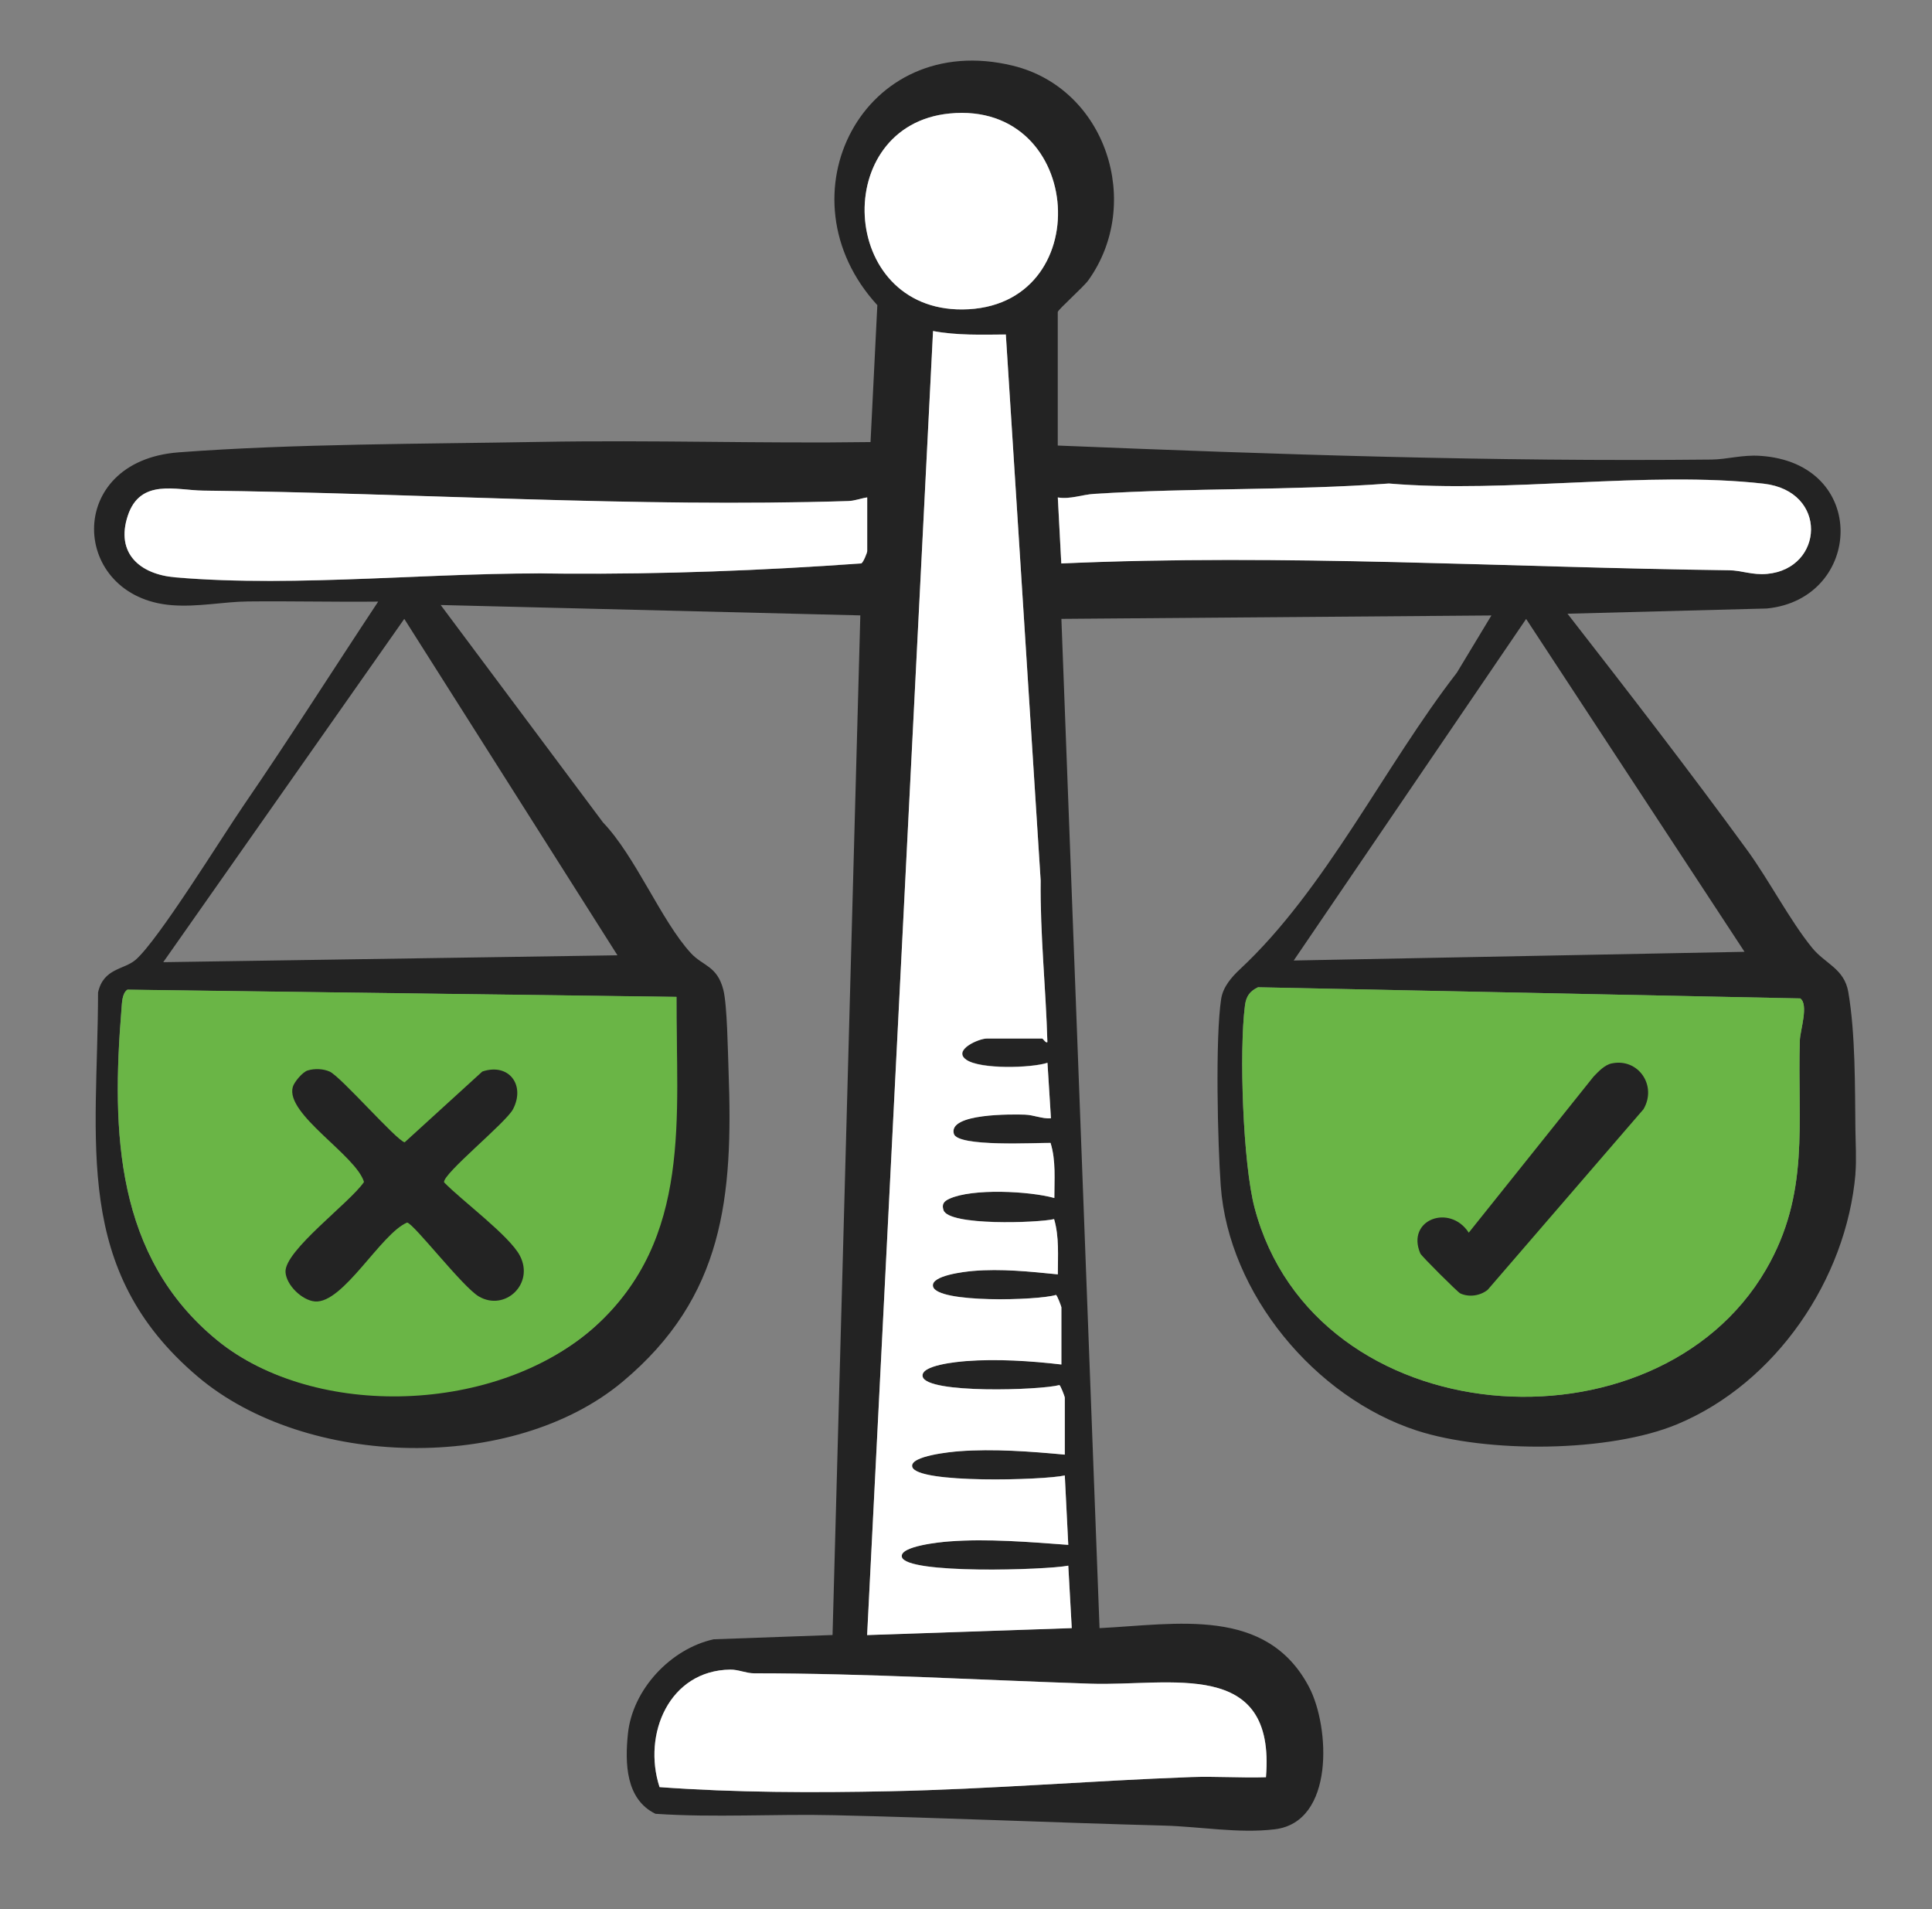 <?xml version="1.0" encoding="UTF-8"?>
<svg id="Livello_1" data-name="Livello 1" xmlns="http://www.w3.org/2000/svg" viewBox="0 0 244.15 241.26">
  <rect x="0" y="0" width="244.15" height="241.26" fill="#808080" stroke="none"/>
  <defs>
    <style>
      .cls-1 {
        fill: #fff;
      }

      .cls-2 {
        fill: #232323;
      }

      .cls-3 {
        fill: #6ab546;
      }
    </style>
  </defs>
  <g>
    <path class="cls-2" d="M234.48,148.32c-1.16,13.36-10.08,26.44-22.49,31.63-8.63,3.61-24.14,3.68-32.96.81-12.85-4.18-23.76-17.29-24.76-30.89-.39-5.31-.71-18.74.05-23.65.24-1.53,1.32-2.76,2.39-3.76,10.85-10.12,18.19-25.57,27.39-37.45l4.37-7.24-54.34.43,4.82,127.53c9.7-.48,21.12-2.78,26.49,7.47,2.62,5.01,3.24,17.04-4.35,17.95-4.58.55-9.48-.35-14.02-.47-13.9-.37-27.8-.99-41.63-1.31-7.53-.18-15.09.33-22.61-.18-3.77-1.84-3.86-6.41-3.48-10.1.57-5.6,5.39-10.75,10.84-11.95l15.02-.54,3.51-128.84-53.03-1.31,20.51,27.47c4.13,4.31,7.35,12.42,11.1,16.51,1.52,1.66,3.33,1.59,4.11,4.65.49,1.91.57,7.86.66,10.29.58,15.83-.56,28.51-13.4,39.23-13.86,11.58-39.98,10.95-53.67-.64-15.93-13.48-12.64-29.63-12.61-48.55.69-3.1,3.27-2.85,4.75-4.13,2.87-2.48,10.89-15.49,13.66-19.53,5.81-8.47,11.32-17.17,16.99-25.73-5.48.06-10.97-.08-16.45-.02-3.09.03-6.3.73-9.64.47-12.8-1.01-13.66-18.21.87-19.31,14.37-1.09,31.07-1.06,45.57-1.32s27.93.22,41.87.02l.86-17.3c-12.58-13.71-1.8-34.86,17.12-30.26,11.82,2.88,16.48,17.43,9.55,27.11-.62.87-3.87,3.74-3.87,4.02v16.87c27.52,1.12,55.02,2.06,82.62,1.77,1.97-.02,3.85-.62,6.13-.47,13.85.89,13,18.09.86,19.29l-25.19.66c7.68,9.87,15.34,19.77,22.71,29.88,2.76,3.79,5.44,8.97,8.23,12.37,1.63,1.99,4.03,2.6,4.54,5.54.91,5.26.84,12.05.9,17.28.02,1.8.15,3.94,0,5.7ZM120.01,14.34c-15.1,1.47-14.05,24.89,1.63,24.76,17.11-.14,15.53-26.43-1.63-24.76ZM134.56,183.81v-7.23c0-.1-.54-1.55-.69-1.57-2.4.66-16.76,1.12-17.27-1.07-.34-1.46,4.48-1.88,5.48-1.96,3.86-.3,8.22-.02,12.05.43v-7.23c0-.09-.54-1.55-.69-1.56-2.2.7-15.02,1.07-15.53-1.07-.33-1.4,4.11-1.88,5.04-1.96,3.56-.3,7.21.08,10.73.43,0-2.34.19-4.71-.47-6.98-2.08.48-13.33.87-13.98-1.14-.24-.75.07-1.11.74-1.43,2.9-1.34,10.1-.97,13.27-.1,0-2.33.21-4.71-.48-6.96-1.73-.03-11.74.55-12.22-1.15-.74-2.61,7.41-2.47,9-2.42,1.11.04,2.14.54,3.27.46l-.44-7.01c-2.09.67-8.54.8-10.26-.39s1.6-2.68,2.59-2.68h7.01c.09,0,.5.66.65.44-.19-6.78-.93-13.59-.85-20.4l-4.4-69c-3.09.03-6.17.13-9.2-.44l-8.33,164.78,25.86-.88-.44-7.89c-2.79.55-20.49,1.11-21.03-1.1-.34-1.38,4.97-1.89,5.92-1.96,4.88-.37,10.25.08,15.11.43l-.44-8.77c-2.6.6-18.74,1.07-19.28-1.1-.34-1.38,4.97-1.89,5.92-1.96,4.31-.33,9.08.03,13.36.43ZM134.12,71.19c28.15-1.25,56.25.51,84.38.86,1.6.02,2.94.63,4.8.46,7.2-.66,7.76-10.47-.44-11.4-14.68-1.66-32.35,1.26-47.35-.02-12.36.92-24.84.53-37.25,1.31-1.53.1-3.01.71-4.59.45l.44,8.33ZM109.59,62.86c-.81.12-1.55.44-2.39.46-27.01.84-54.52-1.01-81.55-1.32-3.38-.04-7.93-1.59-9.5,3.17s1.53,7.4,6,7.79c15.56,1.34,33.39-.76,49.08-.47,12.55.08,25.11-.4,37.61-1.29.27-.11.75-1.37.75-1.54v-6.79ZM78.03,120.71l-26.94-42.51-30.46,43.38,57.4-.87ZM220.46,120.27l-27.6-42.06-29.37,43.16,56.97-1.1ZM85.49,125.97l-69.39-.91c-.68.43-.69,1.69-.75,2.43-1.27,15.58-.76,31.34,12.08,41.86,12.34,10.11,35.99,8.88,47.76-1.73s10.23-26.59,10.29-41.64ZM158.98,124.75c-1.05.5-1.5,1.16-1.65,2.29-.75,5.74-.26,19.98,1.21,25.56,7.58,28.79,50.7,31.76,64.62,7.84,5.61-9.64,3.96-18.48,4.29-29.01.04-1.23,1.14-4.5.05-5.27l-68.52-1.41ZM159.98,224.57c1.26-15.14-12.07-11.48-22.15-11.82-14.16-.47-28.3-1.32-42.51-1.31-1.04,0-1.98-.48-3.03-.47-7.73.1-11.12,8.18-8.94,14.85,9.6.7,19.43.72,29.1.52,12.63-.26,25.46-1.33,38.09-1.79,3.14-.11,6.31.12,9.44.02Z"/>
    <path class="cls-1" d="M134.56,183.81c-4.28-.4-9.05-.76-13.36-.43-.95.07-6.26.58-5.92,1.96.53,2.17,16.68,1.7,19.28,1.1l.44,8.77c-4.87-.36-10.23-.81-15.11-.43-.95.07-6.26.58-5.92,1.96.54,2.21,18.25,1.65,21.03,1.1l.44,7.89-25.86.88,8.33-164.78c3.04.57,6.12.46,9.2.44l4.4,69c-.08,6.8.66,13.61.85,20.4-.16.22-.56-.44-.65-.44h-7.01c-.99,0-4.37,1.43-2.59,2.68s8.17,1.06,10.26.39l.44,7.01c-1.12.08-2.15-.42-3.27-.46-1.59-.05-9.74-.19-9,2.42.48,1.7,10.49,1.12,12.22,1.15.7,2.26.47,4.63.48,6.96-3.16-.88-10.36-1.24-13.27.1-.68.31-.99.67-.74,1.43.65,2.02,11.9,1.62,13.98,1.14.66,2.27.47,4.64.47,6.98-3.52-.35-7.17-.74-10.73-.43-.94.08-5.38.56-5.04,1.96.51,2.14,13.33,1.77,15.53,1.07.15.01.69,1.48.69,1.56v7.23c-3.82-.45-8.19-.73-12.05-.43-1,.08-5.83.5-5.48,1.96.52,2.19,14.87,1.72,17.27,1.07.15.02.69,1.47.69,1.57v7.23Z"/>
    <path class="cls-1" d="M159.98,224.57c-3.13.1-6.31-.13-9.44-.02-12.63.46-25.46,1.53-38.09,1.79-9.67.2-19.5.18-29.1-.52-2.18-6.67,1.22-14.75,8.94-14.85,1.04-.01,1.99.47,3.03.47,14.21,0,28.35.85,42.51,1.31,10.08.33,23.41-3.33,22.15,11.82Z"/>
  </g>
  <g>
    <path class="cls-1" d="M120.01,14.34c17.16-1.67,18.74,24.62,1.63,24.76-15.68.13-16.73-23.29-1.63-24.76Z"/>
    <g>
      <path class="cls-1" d="M134.12,71.19l-.44-8.33c1.58.26,3.06-.36,4.59-.45,12.41-.79,24.89-.4,37.25-1.31,15,1.27,32.67-1.64,47.35.02,8.2.93,7.64,10.74.44,11.4-1.87.17-3.21-.44-4.8-.46-28.12-.35-56.23-2.11-84.38-.86Z"/>
      <path class="cls-1" d="M109.59,62.86v6.79c0,.17-.49,1.42-.75,1.54-12.5.9-25.06,1.38-37.61,1.29-15.69-.29-33.52,1.81-49.08.47-4.47-.38-7.57-3.04-6-7.79s6.12-3.21,9.5-3.17c27.03.31,54.54,2.16,81.55,1.32.84-.03,1.58-.34,2.39-.46Z"/>
    </g>
  </g>
  <g>
    <path class="cls-3" d="M158.98,124.75l68.52,1.41c1.09.77,0,4.04-.05,5.27-.33,10.53,1.32,19.38-4.29,29.01-13.92,23.93-57.04,20.96-64.62-7.84-1.47-5.59-1.96-19.82-1.21-25.56.15-1.14.6-1.8,1.65-2.29Z"/>
    <path class="cls-2" d="M203.69,134.37c3.34-.69,5.75,2.8,4,5.79l-19.69,22.82c-.94.76-2.36.97-3.47.45-.32-.15-4.9-4.71-5.04-5.04-1.83-4.27,3.71-6.33,6.12-2.63l15.77-19.72c.62-.64,1.39-1.48,2.3-1.67Z"/>
  </g>
  <g>
    <path class="cls-3" d="M85.49,125.97c-.06,15.06,2.02,30.56-10.29,41.64s-35.42,11.84-47.76,1.73c-12.85-10.52-13.35-26.28-12.08-41.86.06-.74.07-1.99.75-2.43l69.39.91Z"/>
    <path class="cls-2" d="M38.9,135.26c.85-.26,1.93-.22,2.75.14,1.38.59,8.5,8.77,9.49,8.94l9.81-8.94c3.33-1.13,5.48,1.68,3.88,4.76-.9,1.72-8.96,8.22-8.71,9.24,2.19,2.27,8.27,6.75,9.58,9.27,1.86,3.57-1.89,7.06-5.17,5.16-2.05-1.18-8.22-9.2-9.08-9.35-3.33,1.4-8.09,10.28-11.66,9.97-1.61-.14-3.61-2.05-3.71-3.71-.15-2.72,8.22-8.83,9.92-11.39-1.02-3.39-9.96-8.57-9-12,.17-.62,1.24-1.9,1.89-2.09Z"/>
  </g>
</svg>